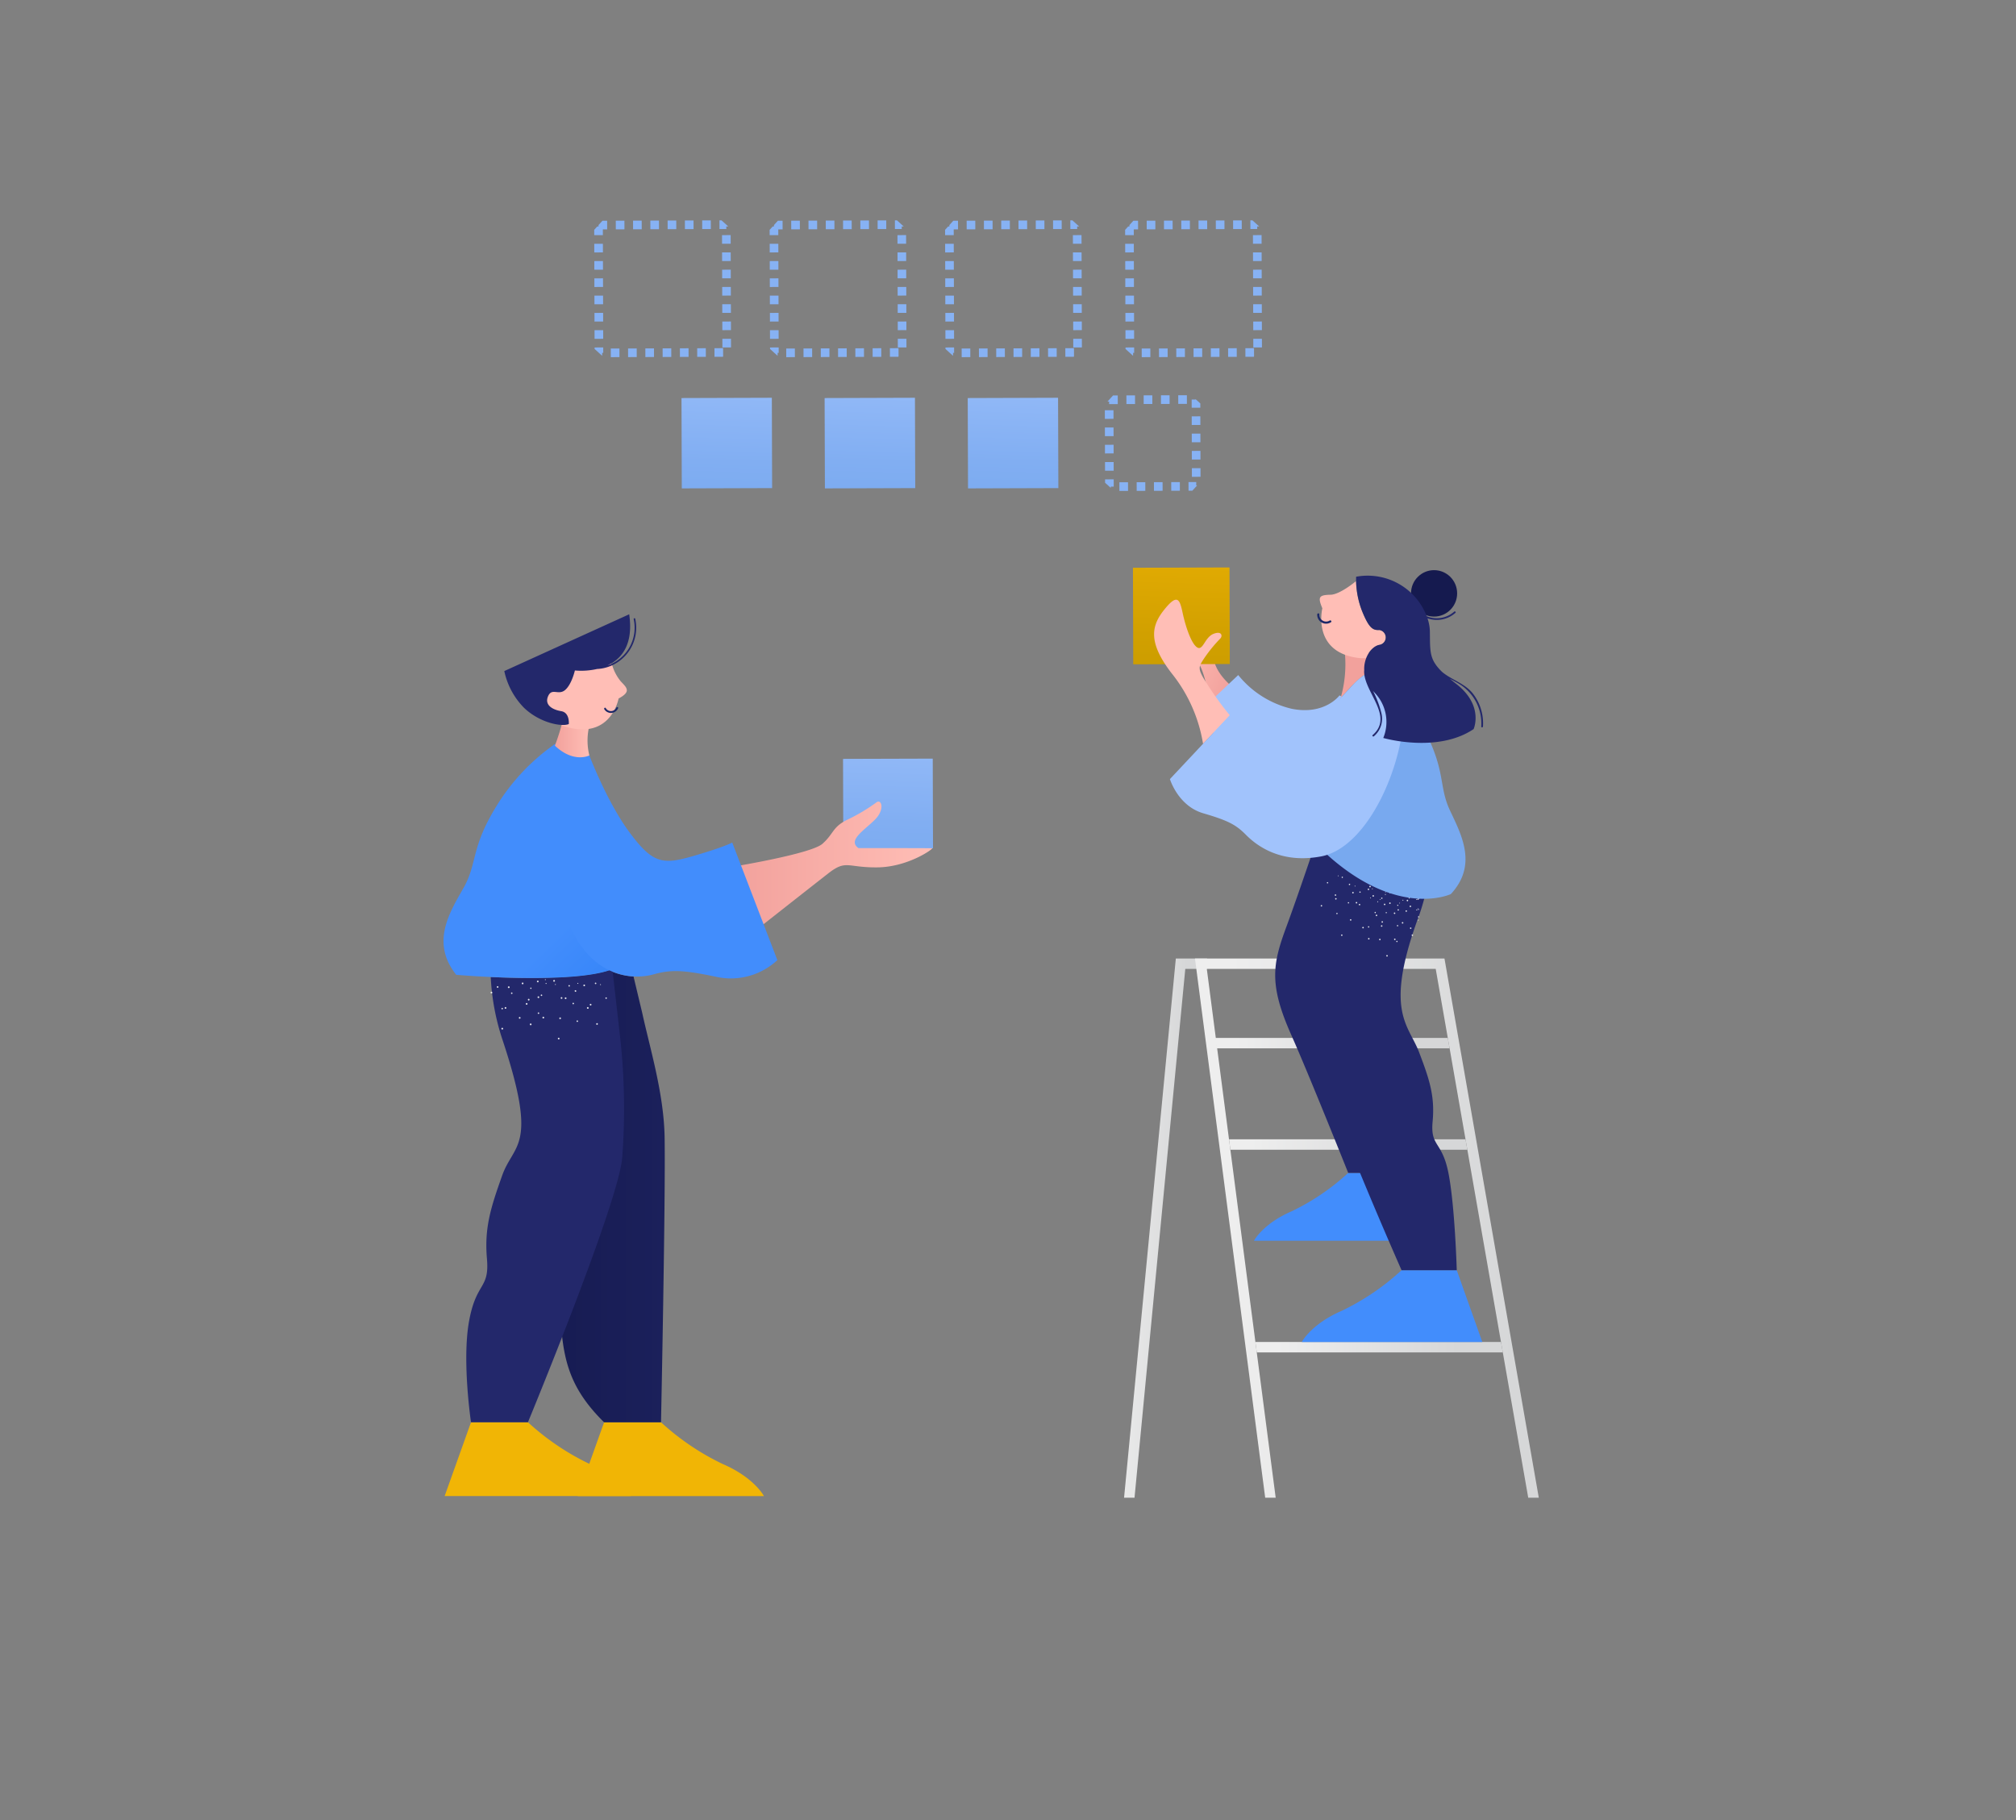 <svg xmlns="http://www.w3.org/2000/svg" xmlns:xlink="http://www.w3.org/1999/xlink" width="350" height="316" viewBox="0 0 350 316">
  <rect x="0" y="0" width="350" height="316" fill="#808080" stroke="none"/>
  <defs>
    <clipPath id="clip-path">
      <rect id="Rectangle_6678" data-name="Rectangle 6678" width="22.01" height="22.01"/>
    </clipPath>
    <linearGradient id="linear-gradient" x1="0.274" y1="-0.53" x2="1.277" y2="0.648" gradientUnits="objectBoundingBox">
      <stop offset="0" stop-color="#a1c3fc"/>
      <stop offset="0.696" stop-color="#81aef2"/>
      <stop offset="1" stop-color="#78a9ef"/>
    </linearGradient>
    <clipPath id="clip-path-2">
      <rect id="Rectangle_6682" data-name="Rectangle 6682" width="33.712" height="17.135"/>
    </clipPath>
    <linearGradient id="linear-gradient-2" y1="-4.046" x2="1" y2="-4.046" gradientUnits="objectBoundingBox">
      <stop offset="0" stop-color="#ffbeb6"/>
      <stop offset="1" stop-color="#f2a19c"/>
    </linearGradient>
    <linearGradient id="linear-gradient-3" x1="0.369" y1="-3.425" x2="0.665" y2="-4.389" xlink:href="#linear-gradient"/>
    <clipPath id="clip-path-4">
      <rect id="Rectangle_6683" data-name="Rectangle 6683" width="23.682" height="23.682"/>
    </clipPath>
    <linearGradient id="linear-gradient-4" x1="0.274" y1="-0.53" x2="1.277" y2="0.648" gradientUnits="objectBoundingBox">
      <stop offset="0" stop-color="#f1b505"/>
      <stop offset="0.696" stop-color="#d1a000"/>
      <stop offset="1" stop-color="#c89b00"/>
    </linearGradient>
    <clipPath id="clip-path-5">
      <rect id="Rectangle_6684" data-name="Rectangle 6684" width="84.837" height="153.097"/>
    </clipPath>
    <linearGradient id="linear-gradient-5" x1="0.115" y1="-0.784" x2="1.367" y2="-3.708" gradientUnits="objectBoundingBox">
      <stop offset="0" stop-color="#f1b505"/>
      <stop offset="1" stop-color="#d89c05"/>
    </linearGradient>
    <linearGradient id="linear-gradient-6" x1="-1.381" y1="0.17" x2="1.069" y2="0.17" gradientUnits="objectBoundingBox">
      <stop offset="0" stop-color="#23286b"/>
      <stop offset="0.354" stop-color="#1e2361"/>
      <stop offset="1" stop-color="#151a4f"/>
    </linearGradient>
    <linearGradient id="linear-gradient-7" x1="0" y1="-0.707" x2="1" y2="-0.707" xlink:href="#linear-gradient-2"/>
    <linearGradient id="linear-gradient-8" x1="0.64" y1="-0.03" x2="-0.123" y2="-1.039" gradientUnits="objectBoundingBox">
      <stop offset="0" stop-color="#428dfc"/>
      <stop offset="0.696" stop-color="#2278f2"/>
      <stop offset="1" stop-color="#1973ef"/>
    </linearGradient>
    <linearGradient id="linear-gradient-9" x1="0" y1="-4.052" x2="1" y2="-4.052" xlink:href="#linear-gradient-2"/>
    <clipPath id="clip-path-6">
      <rect id="Rectangle_6686" data-name="Rectangle 6686" width="82.748" height="93.615"/>
    </clipPath>
    <clipPath id="clip-path-7">
      <rect id="Rectangle_6685" data-name="Rectangle 6685" width="84.419" height="139.445"/>
    </clipPath>
    <linearGradient id="linear-gradient-10" x1="-0.01" y1="0.803" x2="1" y2="0.803" gradientUnits="objectBoundingBox">
      <stop offset="0.09" stop-color="#eee"/>
      <stop offset="0.818" stop-color="#d6d7d8"/>
    </linearGradient>
    <linearGradient id="linear-gradient-11" x1="0" y1="0.803" x2="1.002" y2="0.803" xlink:href="#linear-gradient-10"/>
    <linearGradient id="linear-gradient-12" x1="0" y1="23.833" x2="1" y2="23.833" xlink:href="#linear-gradient-10"/>
    <clipPath id="clip-path-8">
      <rect id="Rectangle_6687" data-name="Rectangle 6687" width="57.115" height="134.012"/>
    </clipPath>
    <linearGradient id="linear-gradient-19" x1="40.964" y1="139.643" x2="48.226" y2="150.884" gradientUnits="objectBoundingBox">
      <stop offset="0.129" stop-color="#428dfc"/>
      <stop offset="0.999" stop-color="#1d72d8"/>
    </linearGradient>
    <linearGradient id="linear-gradient-20" x1="33.824" y1="21.192" x2="48.164" y2="20.737" gradientUnits="objectBoundingBox">
      <stop offset="0" stop-color="#23286b"/>
      <stop offset="1" stop-color="#151a4f"/>
    </linearGradient>
    <linearGradient id="linear-gradient-21" x1="51.234" y1="19.363" x2="64.729" y2="19.363" xlink:href="#linear-gradient-20"/>
    <linearGradient id="linear-gradient-22" x1="272.101" y1="80.992" x2="275.589" y2="62.886" xlink:href="#linear-gradient-2"/>
    <linearGradient id="linear-gradient-23" x1="55.892" y1="20.255" x2="42.284" y2="22.88" xlink:href="#linear-gradient"/>
    <linearGradient id="linear-gradient-24" x1="83.791" y1="24.743" x2="93.342" y2="30.842" xlink:href="#linear-gradient-2"/>
    <linearGradient id="linear-gradient-25" x1="203.167" y1="42.038" x2="184.177" y2="63.213" xlink:href="#linear-gradient-20"/>
    <clipPath id="clip-path-9">
      <rect id="Rectangle_6690" data-name="Rectangle 6690" width="22.156" height="22.156"/>
    </clipPath>
    <clipPath id="clip-path-12">
      <rect id="Rectangle_6691" data-name="Rectangle 6691" width="21.303" height="21.303" fill="none" stroke="#707070" stroke-width="0.177"/>
    </clipPath>
    <clipPath id="clip-path-13">
      <rect id="Rectangle_6691-2" data-name="Rectangle 6691" width="31.344" height="31.344" fill="none" stroke="#707070" stroke-width="0.177"/>
    </clipPath>
  </defs>
  <g id="Commerce_experience_design_scalable_commerce_platforms" data-name="Commerce experience design_scalable commerce platforms" transform="translate(-80 -6422)">
    <rect id="frame" width="350" height="316" transform="translate(80 6422)" fill="none"/>
    <g id="clip-1777" transform="translate(50.579 6452.388)">
      <g id="Group_18604" data-name="Group 18604" transform="translate(168.051 93.592)">
        <g id="Group_18603" data-name="Group 18603" transform="matrix(0.741, 0.671, -0.671, 0.741, 14.771, 0)">
          <g id="Group_18602" data-name="Group 18602" clip-path="url(#clip-path)">
            <path id="square-i1" d="M0,10.492,11.518,0,22.01,11.518,10.492,22.01Z" transform="translate(0 0)" fill="url(#linear-gradient)"/>
          </g>
        </g>
      </g>
      <g id="Group_18614" data-name="Group 18614" transform="translate(228.297 75.746)">
        <g id="Group_18613" data-name="Group 18613" transform="matrix(0.905, 0.426, -0.426, 0.905, 7.301, 0)" clip-path="url(#clip-path-2)">
          <g id="Group_18612" data-name="Group 18612" clip-path="url(#clip-path-2)">
            <g id="Group_18611" data-name="Group 18611" transform="translate(0 0)">
              <path id="L_hand-2-i4" d="M12.467,8.506s-4.156-.972-5.192-3.68-.9-2.291-.973-3.551S5.637-.054,5.16,1.009s.563,2.3.018,2.355-1.171.24-2.392-1.5S.965-.355.518.245a4.314,4.314,0,0,0,.977,5.317c2.233,1.836,2.663.6,4.551,2.113s3.733,4.605,5.422,5.766h0l1-4.936" transform="translate(0 0)" fill="url(#linear-gradient-2)"/>
              <path id="R_sleeve_1_-i4" d="M21.047,0s-.812,4.225-6.523,5.637A16.9,16.9,0,0,1,3.639,4.292L0,13.545a6.769,6.769,0,0,0,5.2,1.6c3.494-.2,5.226-.7,6.771-.3s8.6.672,10.078-4.035S24.685.019,24.685.019" transform="translate(9.027 1.973)" fill="url(#linear-gradient-3)"/>
            </g>
          </g>
        </g>
      </g>
      <g id="Group_18617" data-name="Group 18617" transform="translate(217.795 59.814)">
        <g id="Group_18616" data-name="Group 18616" transform="translate(15.893 0) rotate(42.15)">
          <g id="Group_18615" data-name="Group 18615" clip-path="url(#clip-path-4)">
            <path id="square-i5" d="M0,11.289,12.393,0,23.682,12.393,11.289,23.682Z" transform="translate(0 0)" fill="url(#linear-gradient-4)"/>
          </g>
        </g>
      </g>
      <g id="Group_18620" data-name="Group 18620" transform="translate(106.421 76.26)">
        <g id="Group_18619" data-name="Group 18619" transform="translate(84.837 153.097) rotate(180)">
          <g id="Group_18618" data-name="Group 18618" clip-path="url(#clip-path-5)">
            <g id="man-i6" transform="translate(0 0)">
              <path id="R_shoe-i6" d="M27.751,12.816,32.33,0H0S1.658,3.207,7.184,5.583a43.557,43.557,0,0,1,10.684,7.233h9.883" transform="translate(29.208)" fill="url(#linear-gradient-5)"/>
              <path id="L_shoe-i6" d="M27.751,12.816,32.33,0H0S1.658,3.207,7.184,5.583a43.557,43.557,0,0,1,10.684,7.233h9.883" transform="translate(52.313 0.007)" fill="#f1b505"/>
              <path id="R_trousers-i6" d="M24.008,74.254c-3.9-17.156-4.2-14.747-3.6-26.783s-1.348-7.976-1.948-20.614S18.631,7.979,10.533,0H.652s-.8,38.538-.626,49.432C.147,57.053,2.537,64.774,3.914,71.08L5.424,77.4a11.232,11.232,0,0,1,4.195,1.068c3.432-1.153,9.48-1.4,14.938-1.334C24.413,76.2,24.233,75.24,24.008,74.254Z" transform="translate(46.426 12.812)" fill="url(#linear-gradient-6)"/>
              <path id="L_trousers-i6" d="M26.586,0H16.7S1.123,37.659.345,45.838A112.224,112.224,0,0,0,.677,66.662L2.04,78.65c4.475-1.777,14.591-1.655,21.121-1.352A40.667,40.667,0,0,0,21.1,66.341c-6.217-18.715-1.945-17.828.07-23.491s3.108-9.121,2.648-14.47,1.86-3.934,3.108-10.85S26.586,0,26.586,0Z" transform="translate(53.479 12.823)" fill="#23286b"/>
              <path id="L_hand-3-i6" d="M34.654,10.115s-13.64,2.225-15.613,3.992-1.691,2.827-4.158,4.1A31.593,31.593,0,0,0,9.74,21.246c-.916.777-1.621-1.131.211-2.969s4.806-3.585,2.834-4.928c0,0-4.834.02-12.761-.017-.4,0,4.079-3.255,9.434-3.325s5.426,1.414,8.6-1.06S29.451,0,29.451,0L34.2,8.54" transform="translate(0 99.15)" fill="url(#linear-gradient-7)"/>
              <path id="texture-i6" d="M9,9.563a.076.076,0,1,1-.04-.1h0a.076.076,0,0,1,.04.1Zm-7.861.021a.074.074,0,0,1-.1-.045.071.071,0,0,1,.029-.1l.009,0a.078.078,0,0,1,.059.144Zm3.9.222a.079.079,0,0,1,0-.158h0a.079.079,0,0,1,0,.158Zm14.02-.6a.144.144,0,0,1-.2-.01l0,0a.143.143,0,0,1,.013-.2h0a.144.144,0,0,1,.2.01l0,0a.143.143,0,0,1-.013.2ZM8.353.288A.148.148,0,0,1,8.216.133.14.14,0,0,1,8.364,0h.008a.148.148,0,0,1,.137.155.144.144,0,0,1-.155.132ZM8.1,3.814a.144.144,0,0,1-.132-.156h0a.146.146,0,0,1,.292.017.156.156,0,0,1-.16.139ZM7.86,7.338a.156.156,0,0,1-.138-.16.14.14,0,0,1,.147-.133h.008a.144.144,0,0,1,.137.15.024.024,0,0,1,0,.005.147.147,0,0,1-.154.137Zm7.408-3.533a.148.148,0,1,1-.072-.2h0a.149.149,0,0,1,.069.2ZM13.7,6.966a.148.148,0,1,1-.072-.2h0a.149.149,0,0,1,.069.2Zm-1.572,3.16a.155.155,0,0,1-.2.065.148.148,0,0,1,.131-.266.157.157,0,0,1,.07.2ZM1.748,2.819a.14.14,0,0,1-.178-.085l0-.011a.143.143,0,0,1,.089-.181h0a.147.147,0,0,1,.186.09.156.156,0,0,1-.1.187ZM2.867,6.165a.145.145,0,0,1-.185-.088v0a.148.148,0,0,1,.09-.187.155.155,0,0,1,.187.1.143.143,0,0,1-.089.181ZM3.981,9.516a.147.147,0,0,1-.186-.09.145.145,0,0,1,.088-.185l.007,0a.139.139,0,0,1,.179.084l0,.007a.148.148,0,0,1-.09.186Zm14.3-4.1a.129.129,0,1,1-.041-.179.129.129,0,0,1,.041.179ZM16.621,8.089a.129.129,0,1,1-.041-.179h0a.127.127,0,0,1,.043.174l0,0ZM5.161,3.289a.129.129,0,0,1-.155-.1v0a.126.126,0,0,1,.089-.154H5.1a.131.131,0,1,1,.061.255Zm.707,3.071a.129.129,0,0,1-.155-.1v0A.126.126,0,0,1,5.8,6.106h.006a.129.129,0,0,1,.155.095.134.134,0,0,1-.094.16ZM6.576,9.43a.129.129,0,0,1-.155-.1v0A.123.123,0,0,1,6.5,9.178l.012,0a.129.129,0,0,1,.155.1s0,0,0,0a.132.132,0,0,1-.094.156Zm5.269-4.749a.137.137,0,0,1-.105-.154.128.128,0,0,1,.148-.1A.132.132,0,0,1,12,4.57a.135.135,0,0,1-.153.111ZM11.328,7.79a.137.137,0,0,1-.105-.154.128.128,0,0,1,.148-.1.125.125,0,0,1,.106.141.058.058,0,0,1,0,.008.131.131,0,0,1-.148.11ZM.207,7.272a.133.133,0,0,1-.183-.027.13.13,0,0,1,.029-.181l0,0a.123.123,0,0,1,.173.022l0,.007a.128.128,0,0,1-.022.18l0,0ZM2.028,9.84a.132.132,0,0,1-.151-.216.133.133,0,0,1,.183.033.129.129,0,0,1-.026.18l-.006,0Zm8.656.6a.076.076,0,1,1,.073-.079.076.076,0,0,1-.073.079ZM10.57,9.8a.1.1,0,0,1-.1-.07.087.087,0,0,1,.064-.1.081.081,0,0,1,.1.055.048.048,0,0,1,0,.01.089.089,0,0,1-.064.109Zm7.568-7.784a.154.154,0,0,1-.129-.172.151.151,0,0,1,.172-.124.156.156,0,0,1,.129.172.15.15,0,0,1-.172.124Zm-.566,3.6a.15.15,0,1,1,.172-.124h0a.15.15,0,0,1-.172.124Zm-.561,3.595a.15.15,0,0,1,.037-.3h.007a.154.154,0,0,1,.129.172.151.151,0,0,1-.172.124ZM3.4,5.584a.152.152,0,0,1-.181-.244.158.158,0,0,1,.215.034.154.154,0,0,1-.034.21ZM5.537,8.525a.151.151,0,0,1-.177-.243h0a.151.151,0,0,1,.177.243Zm5.528-4.59a.148.148,0,0,1-.178-.109v0a.152.152,0,0,1,.106-.184.16.16,0,0,1,.184.112.153.153,0,0,1-.111.184Zm.85,3.536a.144.144,0,0,1-.176-.1l0-.01a.147.147,0,0,1,.106-.178h0a.151.151,0,0,1,.183.111h0a.145.145,0,0,1-.1.177l-.009,0Zm1.342-4.71a.152.152,0,1,1,.117-.18.151.151,0,0,1-.117.18Zm.7,3.557a.159.159,0,0,1-.18-.123.154.154,0,0,1,.118-.174.151.151,0,0,1,.179.117.156.156,0,0,1-.117.18Zm.695,3.552a.149.149,0,0,1-.056-.293.151.151,0,0,1,.179.117.155.155,0,0,1-.123.175Zm5.352-1.592a.154.154,0,0,1-.119-.178.151.151,0,0,1,.179-.115.148.148,0,0,1,.119.172h0a.155.155,0,0,1-.178.12Zm-12.769-1a.146.146,0,0,1-.2-.04l0-.006a.149.149,0,0,1,.04-.206.15.15,0,1,1,.17.248l0,0Zm2,3.017a.146.146,0,0,1-.2-.04l0-.006a.149.149,0,0,1,.04-.206.152.152,0,0,1,.21.039.151.151,0,0,1-.041.209l0,0Zm4-1.309a.108.108,0,0,1-.145-.048l0-.011a.113.113,0,1,1,.15.058Zm5.726.244a.113.113,0,0,1-.115-.109h0A.119.119,0,0,1,18.96,9a.115.115,0,0,1,.115.11.109.109,0,0,1-.1.115Z" transform="translate(56.479 79.288)" fill="#fff" opacity="0.86"/>
              <path id="sweater-i6" d="M10.738,40.665A36.173,36.173,0,0,0,20.976,29.8c4.451-7.228,3.26-9.877,5.673-14.134s5.764-9.5,1.272-15.11C27.921.557,5.915-1.356,0,1.91L4.815,38.652A9.013,9.013,0,0,1,10.738,40.665Z" transform="translate(54.704 89.942)" fill="url(#linear-gradient-8)"/>
              <path id="R_sleeve-2-i6" d="M32.641,38.75S29.573,30.6,25.57,25.256s-5.684-5.525-11.183-3.911-6.551,2.283-6.551,2.283L0,3.212A11.84,11.84,0,0,1,10.338.25c6.146,1.311,8.183,1.315,11.208.472S31.784-.251,35.985,9.037s5.432,17.639,2.9,31.562h0" transform="translate(26.878 89.844)" fill="#428dfc"/>
              <path id="neck-i6" d="M.091,5.086A10.688,10.688,0,0,0,0,.323S2.694-1.1,5.981,2.017c0,0-.685,1.786-1.187,3.664h0l-4.7-.6" transform="translate(59.519 128.27)" fill="url(#linear-gradient-9)"/>
              <path id="face-i6" d="M2.584,11.3A8.023,8.023,0,0,0,1.048,8.329c-1.043-1.1-1.866-1.761.384-2.972,0,0,1.317-7.431,9.493-4.789,0,0,6.255,2.642,5.322,5.229s-4.994,6.22-4.994,6.22L6.26,13.447Z" transform="translate(53.012 133.113)" fill="#ffbeb6"/>
              <path id="lips-i6" d="M.017.808A1.355,1.355,0,0,1,2.408.643c.11.175-.142.381-.254.2A1.032,1.032,0,0,0,.319.924C.23,1.112-.074,1,.017.808Z" transform="translate(54.516 135.966)" fill="#1c2868"/>
              <path id="hair-i6" d="M1.218,19.216C.443,13.915,2.569,11.457,5,10.331A6.9,6.9,0,0,0,.438,18.362c.035.174-.231.249-.266.074A7.171,7.171,0,0,1,5.6,9.88a7.1,7.1,0,0,1,1.2-.162,12.477,12.477,0,0,1,3.847-.258s.55-2.44,1.715-3.406,2.28.457,2.939-1.067-.76-2.338-2.28-2.592S11.705.158,11.705.158c1.165-.508,4.965.153,7.752,2.8a12.888,12.888,0,0,1,3.445,6.4Z" transform="translate(51.383 133.88)" fill="#23286b"/>
            </g>
          </g>
        </g>
      </g>
      <g id="Group_18624" data-name="Group 18624" transform="translate(220.172 136.022)">
        <g id="Group_18623" data-name="Group 18623" clip-path="url(#clip-path-6)">
          <g id="Group_18622" data-name="Group 18622" clip-path="url(#clip-path-7)">
            <g id="ladder-i7">
              <path id="Path_23779" data-name="Path 23779" d="M1.815,139.445,15.028,1.808h3.791V0H13.387L0,139.445Z" fill="url(#linear-gradient-10)"/>
              <path id="Path_23780" data-name="Path 23780" d="M139.927,139.445,122,1.808h39.741L185.82,139.445h1.835L163.391.748,163.26,0H119.944l18.161,139.445Z" transform="translate(-103.235)" fill="url(#linear-gradient-11)"/>
              <g id="Group_18621" data-name="Group 18621" transform="translate(20.224 13.786)">
                <path id="Path_23781" data-name="Path 23781" d="M203.759,227.17H162.618l-.235-1.808H203.44Z" transform="translate(-159.986 -207.753)" fill="url(#linear-gradient-12)"/>
                <path id="Path_23782" data-name="Path 23782" d="M220.934,353.221H179l-.235-1.808h41.846Z" transform="translate(-174.089 -316.245)" fill="url(#linear-gradient-12)"/>
                <path id="Path_23783" data-name="Path 23783" d="M238.2,479.749H195.482l-.241-1.808h42.635Z" transform="translate(-188.267 -425.147)" fill="url(#linear-gradient-12)"/>
                <path id="Path_23784" data-name="Path 23784" d="M255.407,605.8H211.9l-.235-1.808h43.418Z" transform="translate(-202.407 -533.639)" fill="url(#linear-gradient-12)"/>
                <path id="Path_23785" data-name="Path 23785" d="M185.865,100.772H145.411l-.235-1.808h40.376Z" transform="translate(-145.176 -98.963)" fill="url(#linear-gradient-12)"/>
                <path id="Path_23786" data-name="Path 23786" d="M272.668,732.371H228.377l-.235-1.808h44.213Z" transform="translate(-216.584 -642.578)" fill="url(#linear-gradient-12)"/>
                <path id="Path_23787" data-name="Path 23787" d="M289.88,858.423H244.806l-.235-1.808h45Z" transform="translate(-230.725 -751.07)" fill="url(#linear-gradient-12)"/>
              </g>
            </g>
          </g>
        </g>
      </g>
      <g id="Group_18627" data-name="Group 18627" transform="translate(229.784 68.598)">
        <g id="Group_18626" data-name="Group 18626">
          <g id="Group_18625" data-name="Group 18625" clip-path="url(#clip-path-8)">
            <g id="woman-i8" transform="translate(0 0)">
              <path id="R_shoe-i8" d="M149.871,751.234l4.194,11.776H124.456s1.519-2.948,6.579-5.131a39.9,39.9,0,0,0,9.785-6.647h9.051" transform="translate(-107.119 -646.583)" fill="url(#linear-gradient-19)"/>
              <path id="L_shoe-i8" d="M210.949,872.492l4.44,12.468H184.042s1.607-3.121,6.965-5.432a42.236,42.236,0,0,0,10.359-7.036h9.582" transform="translate(-158.404 -750.949)" fill="#428dfc"/>
              <path id="R_trousers-i8" d="M159.618,301.8s-4.39,13.16-6.731,19.484c-2.4,6.487-3.065,10,.87,18.833,3.105,6.975,9.864,23.908,9.864,23.908h8.209a26.11,26.11,0,0,0-.631-11.917c-1.894-6.038-3.315-5.244-3.789-9.692s-5.367-7.468-2.21-14.777,8.4-6.176,13.59-26.286Z" transform="translate(-129.919 -259.371)" fill="url(#linear-gradient-20)"/>
              <path id="L_trousers-i8" d="M220.11,414.384h-9.583s-14.839-33.545-15.535-40.367a94.387,94.387,0,0,1,.833-21.644c.117-.809.761-10.908.894-11.688a69.735,69.735,0,0,1,8.243-.091c.475.012,5.606-.033,6.986-.154,1.408-.007,2.729-.083,3.943-.2a41.957,41.957,0,0,1-2.746,13.712c-5.542,15.609-1.383,17.837.416,22.562s2.771,7.606,2.358,12.068,1.659,3.278,2.771,9.052S220.11,414.384,220.11,414.384Z" transform="translate(-167.564 -292.841)" fill="url(#linear-gradient-21)"/>
              <path id="texture-i8" d="M216.358,384.416a.066.066,0,1,0-.077.052h0a.065.065,0,0,0,.077-.052Zm.326-1.587a.063.063,0,0,0-.044-.076h-.007a.067.067,0,0,0-.081.049.073.073,0,0,0,.055.081.066.066,0,0,0,.077-.052Zm-5.947-2.3a.065.065,0,0,0-.09-.015.062.062,0,0,0-.026.084l0,.007a.067.067,0,0,0,.093.019.068.068,0,0,0,.019-.094Zm8.978,3.011a.065.065,0,1,0-.051.076h0a.061.061,0,0,0,.052-.07A.031.031,0,0,0,219.715,383.54Zm-6.073-1.248a.069.069,0,1,0,.017.1A.069.069,0,0,0,213.642,382.293Zm9.75,7.339a.125.125,0,0,0-.151-.094h0a.125.125,0,0,0-.089.151h0a.125.125,0,0,0,.151.094h0a.125.125,0,0,0,.089-.151S223.393,389.631,223.392,389.631Zm-.773-2.979a.123.123,0,0,0-.151-.089h0a.128.128,0,0,0,.063.248h0a.132.132,0,0,0,.089-.159Zm-11.247,4.114a.128.128,0,0,0-.174.044.123.123,0,0,0,.041.168l.006,0a.125.125,0,1,0,.128-.216Zm1.541-2.657a.124.124,0,0,0-.17.047h0a.128.128,0,0,0,.044.175.127.127,0,0,0,.174-.044.138.138,0,0,0-.048-.178Zm1.544-2.654a.134.134,0,0,0-.177.047.123.123,0,0,0,.041.168l.006,0a.124.124,0,0,0,.171-.04l0,0a.129.129,0,0,0-.043-.176ZM216,382.8a.124.124,0,0,0-.17.047h0a.128.128,0,0,0,.045.174.126.126,0,0,0,.173-.045A.127.127,0,0,0,216,382.8Zm2.045,8.842a.129.129,0,1,0-.148.106h0a.129.129,0,0,0,.146-.107Zm.416-3.047a.128.128,0,1,0-.148.106h0a.128.128,0,0,0,.145-.107Zm.416-3.046a.136.136,0,0,0-.113-.146.129.129,0,0,0-.035.256.134.134,0,0,0,.148-.11Zm-11,.142a.12.12,0,0,0-.169-.027l-.008.006a.125.125,0,0,0-.025.174h0a.127.127,0,0,0,.178.027.136.136,0,0,0,.023-.181Zm2.434-1.854a.125.125,0,0,0-.175-.028h0a.129.129,0,0,0-.026.178.134.134,0,0,0,.18.024.125.125,0,0,0,.025-.174Zm2.433-1.86a.127.127,0,0,0-.2.15.018.018,0,0,0,0,0,.12.12,0,0,0,.169.027l0,0a.128.128,0,0,0,.026-.178Zm8.248,9.994a.112.112,0,1,0-.224-.008h0a.112.112,0,1,0,.224.008Zm.11-2.742a.112.112,0,1,0-.116.109.11.11,0,0,0,.116-.1v-.005Zm.114-2.745a.08.08,0,0,0-.013-.061l0,0a.114.114,0,0,0-.212.057h0a.114.114,0,0,0,.108.117.1.1,0,0,0,.076-.03.094.094,0,0,0,.044-.082Zm-10.664.551a.112.112,0,0,0-.159-.007h0a.11.11,0,0,0-.011.154l0,0a.114.114,0,1,0,.169-.153Zm2-1.858a.112.112,0,0,0-.159-.007h0a.11.11,0,0,0-.012.154l0,0a.111.111,0,0,0,.157.008.116.116,0,0,0,.012-.161Zm2.005-1.859a.112.112,0,0,0-.159-.007h0a.107.107,0,0,0-.015.15l.007.008a.112.112,0,0,0,.159.007h0a.115.115,0,0,0,.008-.158Zm10.064,1.266a.119.119,0,0,0-.147-.067.115.115,0,0,0-.066.148.114.114,0,0,0,.149.062A.115.115,0,0,0,224.623,384.585Zm-8.607,4.744a.118.118,0,0,0-.151.059.114.114,0,0,0,.206.1.118.118,0,0,0-.056-.155Zm1.146-2.49a.118.118,0,0,0-.151.059.113.113,0,0,0,.055.148.108.108,0,0,0,.145-.05s0,0,0-.006a.115.115,0,0,0-.052-.152Zm1.143-2.486a.108.108,0,0,0-.145.05s0,0,0,.006a.113.113,0,0,0,.055.149.111.111,0,0,0,.148-.055h0a.109.109,0,0,0-.049-.146l-.005,0Zm-9.362-2.619a.115.115,0,0,0-.144-.07.113.113,0,0,0-.068.144.011.011,0,0,1,0,0,.107.107,0,0,0,.135.069l.007,0a.111.111,0,0,0,.072-.14.009.009,0,0,1,0,0Zm2.557-.949a.115.115,0,0,0-.15-.062.113.113,0,0,0,.083.209.112.112,0,0,0,.069-.142.012.012,0,0,0,0-.006Zm13.093,5.5a.067.067,0,1,0-.057.076h0a.069.069,0,0,0,.057-.076Zm-.244-1.6a.067.067,0,1,0-.057.076.069.069,0,0,0,.057-.076Zm-6.357-.072a.067.067,0,0,0-.092.014.068.068,0,0,0,.014.093.066.066,0,0,0,.078-.107Zm.951-1.305a.064.064,0,0,0-.089.01l0,0a.066.066,0,0,0,.014.092h0a.07.07,0,0,0,.1-.011.068.068,0,0,0-.016-.095Zm2.473,2.014a.064.064,0,0,0-.043-.08l-.006,0a.065.065,0,0,0-.08.045v0a.073.073,0,0,0,.049.081.068.068,0,0,0,.081-.049Zm3.247,2.94a.072.072,0,0,0-.069-.076h0a.074.074,0,0,0-.079.069v.006a.072.072,0,0,0,.069.076h0a.077.077,0,0,0,.079-.075Zm.056-1.847a.072.072,0,0,0-.069-.076h0a.077.077,0,0,0-.005.154.074.074,0,0,0,.076-.072.037.037,0,0,0,0-.006Zm.058-1.844a.077.077,0,1,0-.154-.006s0,.007,0,.013a.081.081,0,0,0,.074.067.077.077,0,0,0,.08-.074Zm-7.177.444a.082.082,0,0,0-.109,0,.075.075,0,0,0,0,.106.07.07,0,0,0,.1.01l.007-.006a.078.078,0,0,0,.007-.109Zm1.336-1.266a.082.082,0,0,0-.109,0,.076.076,0,0,0,0,.106.076.076,0,0,0,.109.008h0a.084.084,0,0,0,0-.112Zm2.3,2.771a.075.075,0,0,0-.034-.1h0l0,0a.078.078,0,0,0-.1.04.075.075,0,0,0,.035.1h0a.077.077,0,0,0,.032,0,.069.069,0,0,0,.068-.042Zm.717-1.79a.084.084,0,0,0-.1.04.081.081,0,0,0,.043.1.073.073,0,0,0,.1-.039h0a.076.076,0,0,0-.037-.1Zm-2.731,9.607a.13.13,0,1,0-.113.234.134.134,0,0,0,.176-.061.133.133,0,0,0-.063-.174Zm1.349-2.863a.131.131,0,1,0,.063.174.132.132,0,0,0-.063-.174Zm1.352-2.86a.129.129,0,0,0-.175.056.131.131,0,0,0,.056.176l.005,0a.132.132,0,0,0,.176-.061.131.131,0,0,0-.063-.173Zm1.349-2.863a.128.128,0,0,0-.171.061v0a.13.13,0,1,0,.176-.062Zm-12.864-1.238a.132.132,0,0,0-.249.086.137.137,0,0,0,.17.082.134.134,0,0,0,.078-.168Zm2.965-1.062a.13.13,0,0,0-.166-.08.132.132,0,0,0-.08.167v0a.13.13,0,0,0,.166.08.132.132,0,0,0,.08-.167Zm2.964-1.063a.127.127,0,0,0-.161-.083h0a.139.139,0,0,0-.082.172.131.131,0,0,0,.167.079.129.129,0,0,0,.08-.163A.016.016,0,0,0,216.337,382.4Zm-1.243,7.085a.127.127,0,0,0-.18-.009l0,0a.133.133,0,0,0-.014.184.138.138,0,0,0,.186.01.134.134,0,0,0,.01-.187Zm2.334-2.123a.124.124,0,0,0-.176-.013l-.006.006a.128.128,0,0,0-.011.18h0a.131.131,0,0,0,.186.01h0a.127.127,0,0,0,.013-.177l-.006-.006Zm2.337-2.126a.131.131,0,0,0-.186,0,.133.133,0,0,0-.007.185.127.127,0,0,0,.18.009l0,0a.133.133,0,0,0,.011-.187Zm-3.674,6.174a.13.13,0,0,0-.185,0,.133.133,0,0,0,0,.186.13.13,0,0,0,.185,0,.133.133,0,0,0,0-.187Zm2.237-2.212a.138.138,0,0,0-.189,0,.135.135,0,0,0,0,.184.131.131,0,0,0,.186,0,.137.137,0,0,0,0-.187Zm2.231-2.211a.128.128,0,0,0-.182,0,.132.132,0,0,0,.185.187.136.136,0,0,0,0-.187Zm2.237-2.212a.127.127,0,0,0-.18,0l0,0a.131.131,0,0,0,0,.184.124.124,0,0,0,.176.007l.006-.006a.128.128,0,0,0,0-.181s0,0,0,0Zm.82,5.992a.134.134,0,0,0-.173.069.131.131,0,0,0,.072.17.127.127,0,0,0,.169-.065h0a.134.134,0,0,0-.068-.173Zm-9.635-5.57a.126.126,0,0,0-.164-.071l-.005,0a.13.13,0,0,0-.072.168.132.132,0,0,0,.17.075.131.131,0,0,0,.073-.17l0,0Zm2.908-1.182a.126.126,0,0,0-.164-.071l-.005,0a.13.13,0,0,0-.072.168.13.13,0,1,0,.243-.095l0,0Zm2.225,2.91a.094.094,0,0,0-.127-.037l-.008.006a.1.1,0,0,0-.031.136.1.1,0,0,0,.136.031A.1.1,0,0,0,219.114,386.92Zm1.994-1.278a.1.1,0,0,0-.133-.034l0,0a.1.1,0,0,0-.032.137.1.1,0,0,0,.136.032.1.1,0,0,0,.031-.137Zm1.995-1.279a.1.1,0,0,0-.136-.032.1.1,0,0,0-.032.137.1.1,0,0,0,.136.032.1.1,0,0,0,.032-.137Zm.232,5.2a.1.1,0,0,0-.136.021h0a.1.1,0,0,0,.023.137.1.1,0,0,0,.137-.023.1.1,0,0,0-.017-.133s0,0-.006,0Zm1.354-1.949a.094.094,0,0,0-.131.023l0,0a.1.1,0,0,0,.021.137h0a.1.1,0,0,0,.14-.026.1.1,0,0,0-.027-.136s0,0,0,0Zm-.279-1.152a.083.083,0,0,0-.107-.046l-.007,0a.082.082,0,0,0-.049.1.024.024,0,0,0,0,.008.088.088,0,0,0,.114.049h0a.086.086,0,0,0,.048-.112l0-.006Z" transform="translate(-178.722 -327.496)" fill="#fff" opacity="0.86"/>
              <path id="neck-i8" d="M233.124,103.258a21.2,21.2,0,0,1-.78,7.6s2.909-3.385,4.3-4.156l.817-3.765-4.422.07Z" transform="translate(-199.977 -88.595)" fill="url(#linear-gradient-22)"/>
              <path id="face-i8" d="M216.76,24.947a3.556,3.556,0,0,0-2.236,2.305c-.582.012-.983-.006-.983-.006-8.566-.821-6.63-8.653-6.63-8.653-.761-1.871-.713-2.323,1.415-2.359,1.589-.024,4.238-2.209,4.238-2.209a.817.817,0,0,1,.2-.127,15.354,15.354,0,0,0,1.049,5.189c1.229,3.023,1.9,3.331,3,3.271A1.306,1.306,0,0,1,216.76,24.947Z" transform="translate(-177.701 -11.963)" fill="#ffbeb6"/>
              <path id="sweater-i8" d="M214.29,159.575s-10.953,5.207-25.178-10.548l6.031-23.443c.174-.2,2.943-3.4,4.292-4.146l.048-.211c.408-.362.833-.754,1.277-1.165a34.646,34.646,0,0,1,8.974,11.1c3.729,7.217,2.41,9.661,4.406,13.9S218.96,154.537,214.29,159.575Z" transform="translate(-162.768 -103.338)" fill="url(#linear-gradient-23)"/>
              <path id="L_hand-i8" d="M13.15,56.89,8.5,61.838A26.265,26.265,0,0,0,3.031,49.57C-1.309,43.94-.332,41.1,1.9,38.377s2.578-1.5,3.07.79,1.481,5.274,2.5,5.925,1.313-1.7,2.788-2.323,1.708.344,1.205.821a24.907,24.907,0,0,0-2.889,3.578c-.893,1.394-1.049,1.677.618,4.254A53.221,53.221,0,0,0,13.15,56.89Z" transform="translate(0 -31.685)" fill="url(#linear-gradient-24)"/>
              <path id="L_sleeve-i8" d="M46.026,133.266c-7.182,1.382-11.39-2.016-13.092-3.735s-3.021-2.462-7.41-3.741-5.791-5.937-5.791-5.937l11.36-12.111a27.689,27.689,0,0,0,3.543,4.061c3.069,3.186,4.214,3.663,8.453,1.207a16.965,16.965,0,0,0,6.265-7.175.019.019,0,0,1,.006-.012l.024-.024,2.452-2.643a.1.1,0,0,0,.024-.018,11.714,11.714,0,0,1,1.794-1.458l-.074-.4L57.458,97.1v.181C65.06,105.225,57.015,131.154,46.026,133.266Z" transform="translate(-16.985 -83.576)" fill="#a1c3fc"/>
              <ellipse id="hair-i8" cx="4.005" cy="4.031" rx="4.005" ry="4.031" transform="translate(44.603)" fill="url(#linear-gradient-25)"/>
              <path id="nouth-i8" d="M205.662,55.411a1.538,1.538,0,0,1-2.132-.473,1.563,1.563,0,0,1-.242-.879c0-.236.372-.273.367-.034a1.181,1.181,0,0,0,1.1,1.258,1.168,1.168,0,0,0,.7-.175c.2-.121.419.18.215.3Z" transform="translate(-174.968 -46.36)" fill="#1c2868"/>
              <path id="hair-2-i8" d="M271.994,27.308c-1.4-1.754-3.706-2.353-5.333-3.739a9.307,9.307,0,0,1-1.02-1.149c-.049-.076-.1-.148-.148-.228,0-.008-.012-.007-.017-.013-.981-1.491-.891-2.875-.929-5.629a7.526,7.526,0,0,0-.412-2.273,4.878,4.878,0,0,0,4.85-.951c.148-.125-.065-.337-.212-.214a4.56,4.56,0,0,1-4.772.794,10.986,10.986,0,0,0-12.257-6.853,15.254,15.254,0,0,0,1.041,5.981c1.225,3.021,1.9,3.33,3,3.268a1.307,1.307,0,0,1-.061,2.59c-1.23.24-2.662,2.082-2.574,4.355,0,.106-.016.208-.014.317.072,3.619,5.2,7.738,1.483,10.974-.146.128.066.34.212.214a3.99,3.99,0,0,0,1.29-4.062,17.987,17.987,0,0,0-1.448-3.82c.082.1.165.191.254.285a7.328,7.328,0,0,1,1.532,7.892s9.373,2.713,15.683-1.542c0,0,1.838-4.07-3-7.831-.429-.333-.8-.636-1.155-.927.561.306,1.143.6,1.716.964a8.014,8.014,0,0,1,3.763,7.348c-.01.194.29.194.3,0A8.394,8.394,0,0,0,271.994,27.308Z" transform="translate(-216.669 -5.91)" fill="#23286b"/>
            </g>
          </g>
        </g>
      </g>
      <g id="Group_18636" data-name="Group 18636" transform="translate(139.956 30.891)">
        <g id="Group_18635" data-name="Group 18635" transform="translate(39.715 0) rotate(42.151)">
          <g id="Group_18634" data-name="Group 18634" clip-path="url(#clip-path-9)">
            <path id="square-i11" d="M0,10.562,11.594,0,22.156,11.594,10.562,22.156Z" transform="translate(0 0)" fill="url(#linear-gradient)"/>
          </g>
        </g>
        <g id="Group_18644" data-name="Group 18644" transform="translate(64.562 0) rotate(42.151)">
          <g id="Group_18634-2" data-name="Group 18634" clip-path="url(#clip-path-9)">
            <path id="square-i11-2" data-name="square-i11" d="M0,10.562,11.594,0,22.156,11.594,10.562,22.156Z" transform="translate(0 0)" fill="url(#linear-gradient)"/>
          </g>
        </g>
        <g id="Group_18643" data-name="Group 18643" transform="translate(14.869 0) rotate(42.151)">
          <g id="Group_18634-3" data-name="Group 18634" clip-path="url(#clip-path-9)">
            <path id="square-i11-3" data-name="square-i11" d="M0,10.562,11.594,0,22.156,11.594,10.562,22.156Z" transform="translate(0 0)" fill="url(#linear-gradient)"/>
          </g>
        </g>
        <g id="Group_18649" data-name="Group 18649" transform="translate(74.54 0.602)">
          <g id="Group_18638" data-name="Group 18638" transform="translate(14.296 0) rotate(42.151)">
            <g id="Group_18637" data-name="Group 18637" clip-path="url(#clip-path-12)">
              <path id="square-i12" d="M0,10.155,11.148,0,21.3,11.148,10.155,21.3Z" transform="translate(0 0)" fill="none" stroke="#87b2f4" stroke-width="1.5" stroke-dasharray="1.5"/>
            </g>
          </g>
        </g>
      </g>
      <g id="Group_18645" data-name="Group 18645" transform="translate(122.323 -2.388)">
        <g id="Group_18638-2" data-name="Group 18638" transform="translate(21.034 0) rotate(42.151)">
          <g id="Group_18637-2" data-name="Group 18637" clip-path="url(#clip-path-13)">
            <path id="square-i12-2" data-name="square-i12" d="M0,14.942,16.4,0,31.344,16.4l-16.4,14.942Z" transform="translate(0 0)" fill="none" stroke="#87b2f4" stroke-width="1.5" stroke-dasharray="1.5"/>
          </g>
        </g>
      </g>
      <g id="Group_18652" data-name="Group 18652" transform="translate(183.237 -2.388)">
        <g id="Group_18638-3" data-name="Group 18638" transform="translate(21.034 0) rotate(42.151)">
          <g id="Group_18637-3" data-name="Group 18637" clip-path="url(#clip-path-13)">
            <path id="square-i12-3" data-name="square-i12" d="M0,14.942,16.4,0,31.344,16.4l-16.4,14.942Z" transform="translate(0 0)" fill="none" stroke="#87b2f4" stroke-width="1.5" stroke-dasharray="1.5"/>
          </g>
        </g>
      </g>
      <g id="Group_18650" data-name="Group 18650" transform="translate(152.78 -2.388)">
        <g id="Group_18638-4" data-name="Group 18638" transform="translate(21.034 0) rotate(42.151)">
          <g id="Group_18637-4" data-name="Group 18637" clip-path="url(#clip-path-13)">
            <path id="square-i12-4" data-name="square-i12" d="M0,14.942,16.4,0,31.344,16.4l-16.4,14.942Z" transform="translate(0 0)" fill="none" stroke="#87b2f4" stroke-width="1.5" stroke-dasharray="1.5"/>
          </g>
        </g>
      </g>
      <g id="Group_18651" data-name="Group 18651" transform="translate(214.496 -2.388)">
        <g id="Group_18638-5" data-name="Group 18638" transform="translate(21.034 0) rotate(42.151)">
          <g id="Group_18637-5" data-name="Group 18637" clip-path="url(#clip-path-13)">
            <path id="square-i12-5" data-name="square-i12" d="M0,14.942,16.4,0,31.344,16.4l-16.4,14.942Z" transform="translate(0 0)" fill="none" stroke="#87b2f4" stroke-width="1.5" stroke-dasharray="1.5"/>
          </g>
        </g>
      </g>
    </g>
  </g>
</svg>

